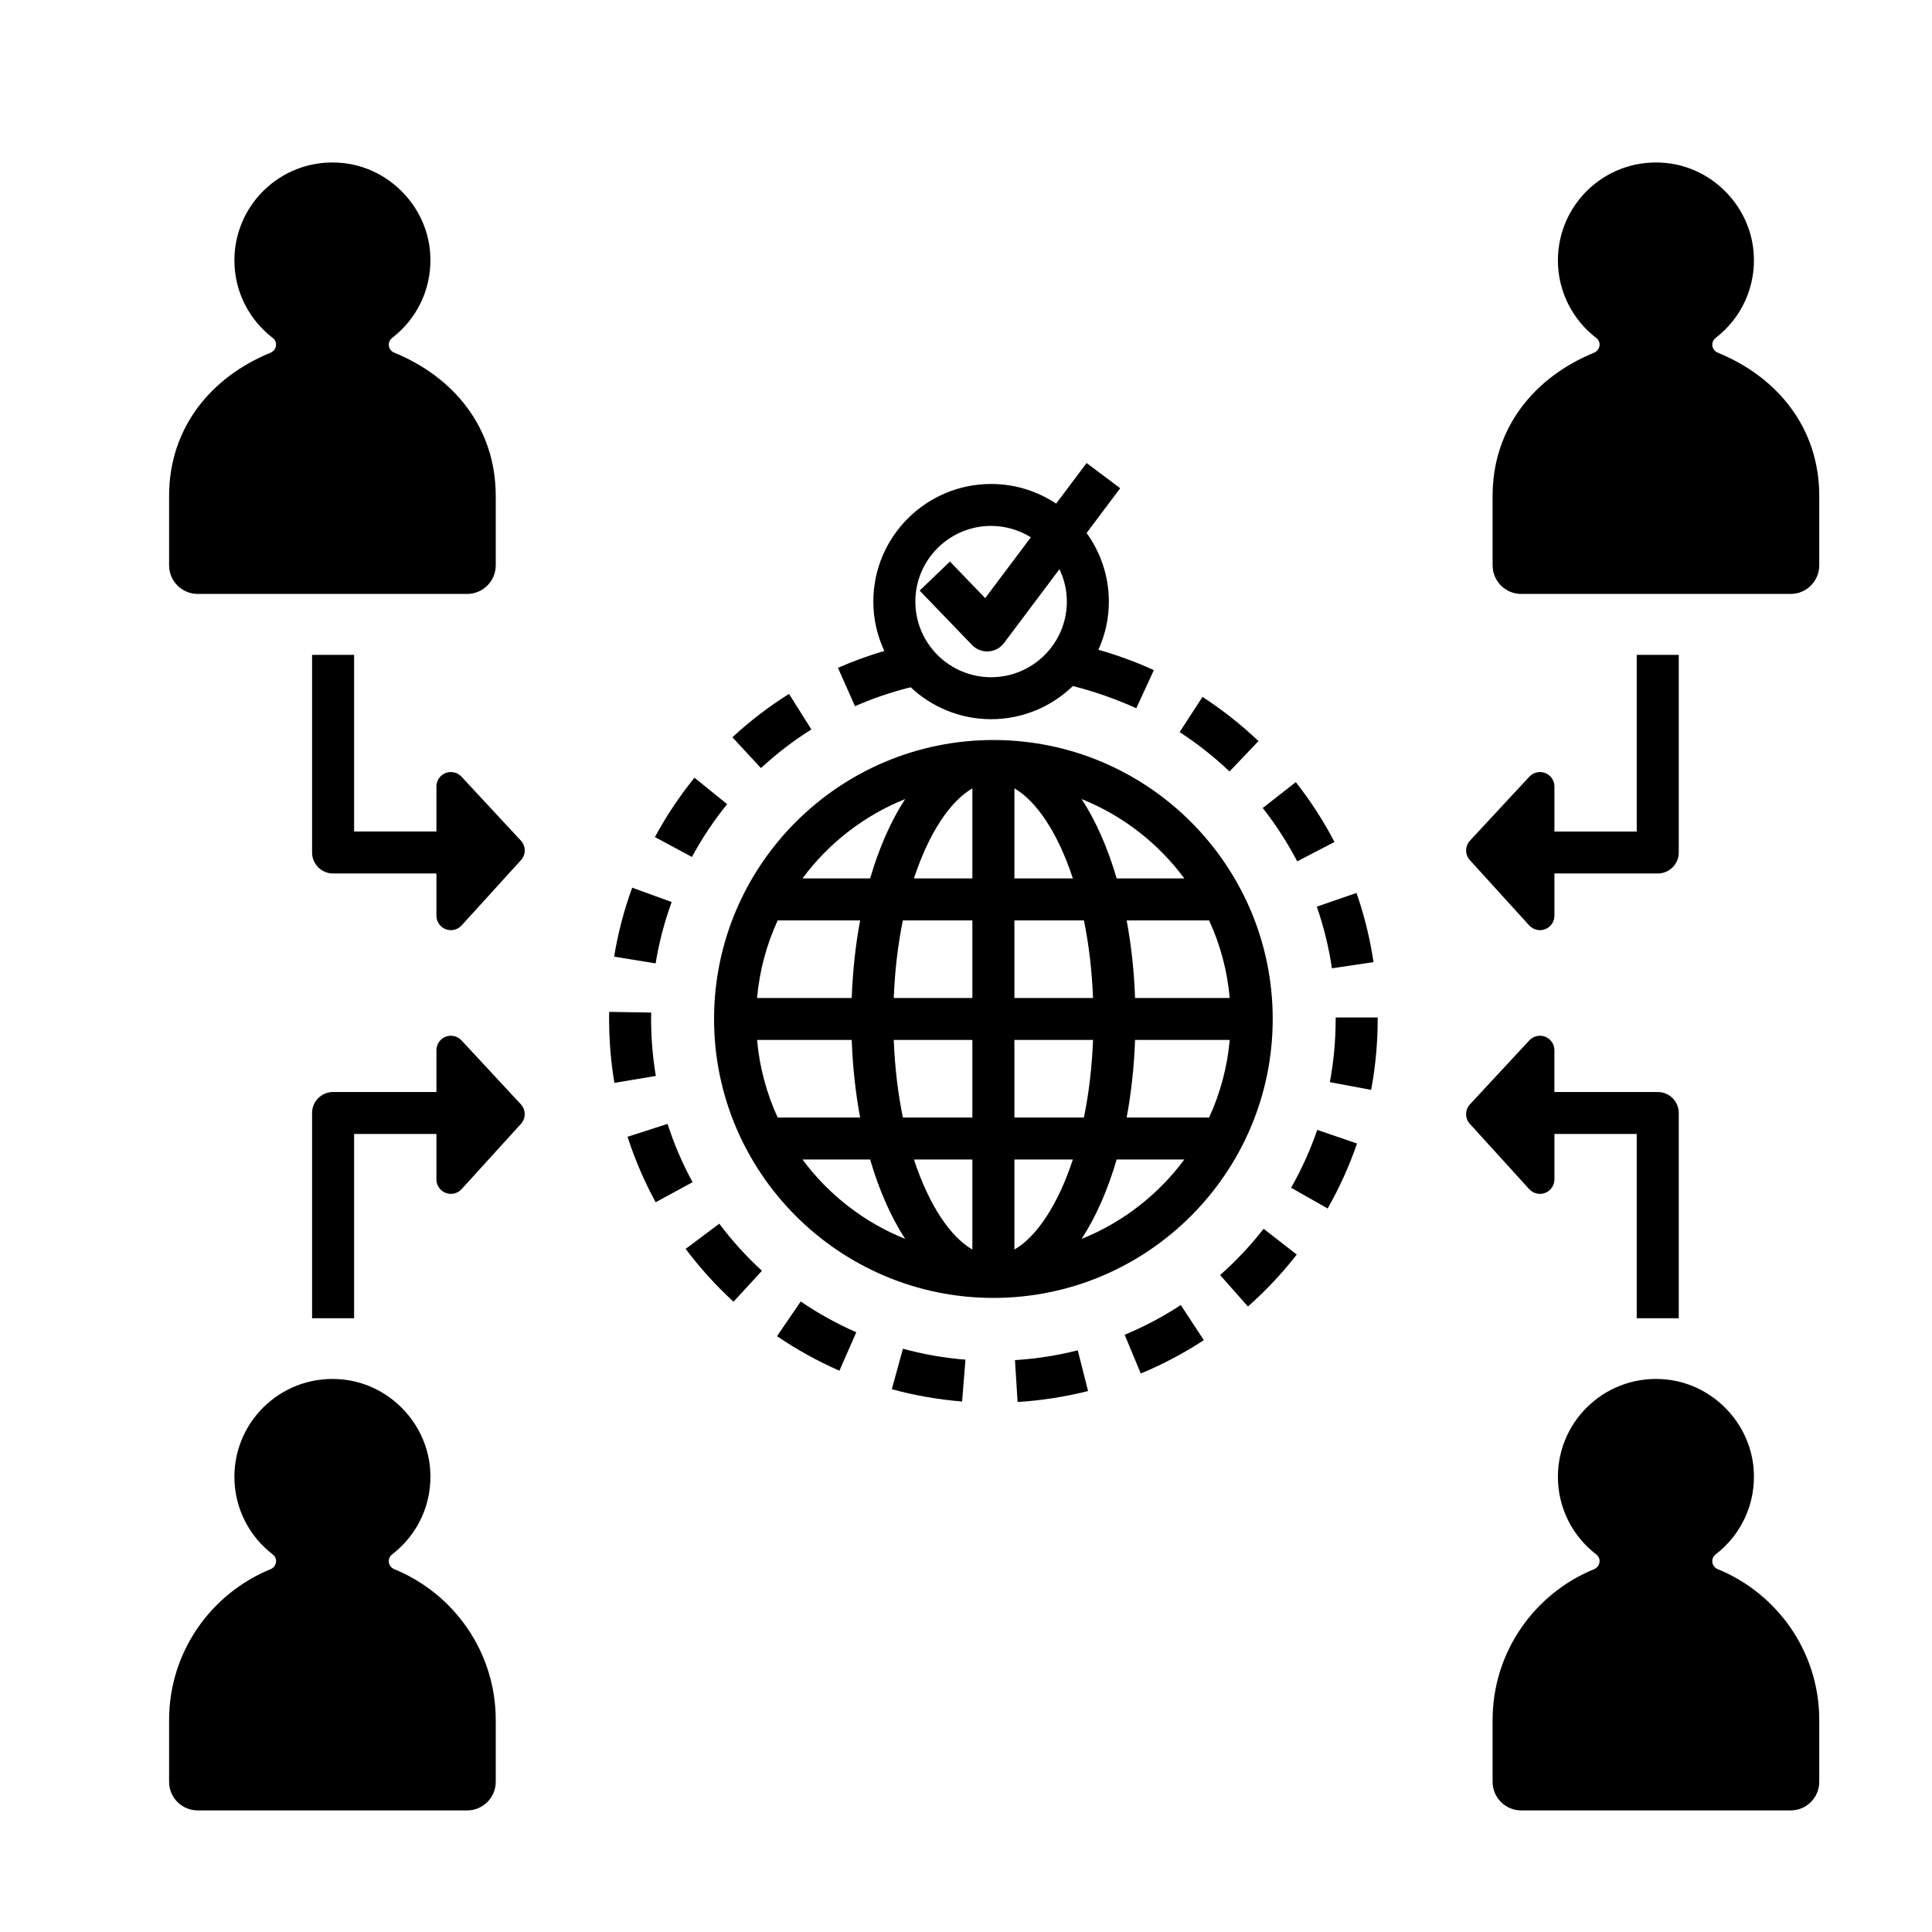 <svg xmlns="http://www.w3.org/2000/svg" xmlns:xlink="http://www.w3.org/1999/xlink" width="480" zoomAndPan="magnify" viewBox="0 0 360 360" height="480" preserveAspectRatio="xMidYMid meet" version="1.0"><defs><clipPath id="5e2d9141f8"><path d="M 31.531 30 L 93 30 L 93 111 L 31.531 111 Z M 31.531 30 " clip-rule="nonzero"/></clipPath><clipPath id="6dd67d1943"><path d="M 278 256 L 339 256 L 339 337.41 L 278 337.41 Z M 278 256 " clip-rule="nonzero"/></clipPath><clipPath id="1f9d7e4f5d"><path d="M 31.531 256 L 93 256 L 93 337.41 L 31.531 337.41 Z M 31.531 256 " clip-rule="nonzero"/></clipPath></defs><rect x="-36" width="432" fill="#ffffff" y="-36" height="432" fill-opacity="1"/><rect x="-36" width="432" fill="#ffffff" y="-36" height="432" fill-opacity="1"/><path fill="#000000" d="M 237.152 189.867 C 237.152 161.207 213.805 137.891 185.105 137.891 C 156.406 137.891 133.055 161.207 133.055 189.867 C 133.055 218.531 156.406 241.848 185.105 241.848 C 213.805 241.848 237.152 218.531 237.152 189.867 Z M 168.664 148.891 C 166.031 152.93 163.812 157.941 162.137 163.676 L 149.535 163.676 C 154.379 157.129 160.996 151.969 168.664 148.891 Z M 144.91 171.5 L 160.273 171.5 C 159.426 176.031 158.891 180.883 158.703 185.957 L 141.07 185.957 C 141.523 180.836 142.855 175.969 144.91 171.5 Z M 144.91 208.238 C 142.855 203.77 141.523 198.898 141.07 193.777 L 158.703 193.777 C 158.891 198.852 159.426 203.707 160.273 208.238 Z M 149.535 216.062 L 162.137 216.062 C 163.812 221.797 166.031 226.809 168.668 230.852 C 160.996 227.77 154.383 222.609 149.535 216.062 Z M 181.188 232.832 C 177.074 230.469 173.086 224.539 170.301 216.062 L 181.188 216.062 Z M 181.188 208.238 L 168.238 208.238 C 167.336 203.84 166.742 198.992 166.539 193.777 L 181.188 193.777 Z M 181.188 185.957 L 166.539 185.957 C 166.742 180.746 167.336 175.898 168.238 171.5 L 181.188 171.5 Z M 181.188 163.676 L 170.301 163.676 C 173.086 155.195 177.074 149.27 181.188 146.902 Z M 225.297 208.238 L 209.934 208.238 C 210.785 203.707 211.32 198.852 211.504 193.777 L 229.141 193.777 C 228.684 198.898 227.355 203.77 225.297 208.238 Z M 225.297 171.5 C 227.355 175.969 228.684 180.836 229.141 185.957 L 211.504 185.957 C 211.32 180.883 210.785 176.031 209.934 171.5 Z M 220.676 163.676 L 208.074 163.676 C 206.398 157.941 204.18 152.93 201.543 148.891 C 209.215 151.969 215.828 157.129 220.676 163.676 Z M 189.02 146.902 C 193.137 149.27 197.125 155.195 199.91 163.676 L 189.02 163.676 Z M 189.02 171.5 L 201.973 171.5 C 202.871 175.898 203.469 180.746 203.672 185.957 L 189.02 185.957 Z M 189.02 193.777 L 203.672 193.777 C 203.469 198.992 202.871 203.84 201.969 208.238 L 189.02 208.238 Z M 189.02 232.832 L 189.02 216.062 L 199.91 216.062 C 197.125 224.539 193.137 230.469 189.02 232.832 Z M 201.543 230.852 C 204.18 226.809 206.395 221.797 208.074 216.062 L 220.676 216.062 C 215.828 222.609 209.215 227.77 201.543 230.852 Z M 201.543 230.852 " fill-opacity="1" fill-rule="nonzero"/><path fill="#000000" d="M 320.078 65.715 C 318.926 65.246 318.695 63.727 319.684 62.969 C 324.41 59.336 327.309 53.453 326.754 46.918 C 326.027 38.379 319.168 31.332 310.641 30.391 C 299.621 29.172 290.293 37.754 290.293 48.516 C 290.293 54.41 293.098 59.645 297.445 62.98 C 298.43 63.73 298.18 65.25 297.035 65.719 C 285.945 70.254 278.125 79.699 278.125 92.41 L 278.125 105.34 C 278.125 108.285 280.512 110.672 283.461 110.672 L 333.656 110.672 C 336.602 110.672 338.992 108.285 338.992 105.34 L 338.992 92.41 C 338.992 79.699 331.172 70.25 320.078 65.715 Z M 320.078 65.715 " fill-opacity="1" fill-rule="nonzero"/><g clip-path="url(#5e2d9141f8)"><path fill="#000000" d="M 36.848 110.672 L 87.035 110.672 C 89.984 110.672 92.375 108.285 92.375 105.34 L 92.375 92.41 C 92.375 79.699 84.555 70.25 73.465 65.715 C 72.309 65.246 72.078 63.727 73.066 62.969 C 77.793 59.336 80.691 53.453 80.137 46.918 C 79.41 38.379 72.555 31.332 64.023 30.391 C 53.004 29.172 43.676 37.754 43.676 48.516 C 43.676 54.41 46.484 59.645 50.832 62.98 C 51.812 63.73 51.562 65.25 50.418 65.719 C 39.328 70.254 31.508 79.699 31.508 92.41 L 31.508 105.34 C 31.508 108.285 33.898 110.672 36.848 110.672 Z M 36.848 110.672 " fill-opacity="1" fill-rule="nonzero"/></g><g clip-path="url(#6dd67d1943)"><path fill="#000000" d="M 320.078 292.391 C 318.926 291.922 318.695 290.402 319.684 289.641 C 324.41 286.012 327.309 280.129 326.754 273.594 C 326.027 265.055 319.168 258.008 310.641 257.062 C 299.621 255.848 290.293 264.43 290.293 275.188 C 290.293 281.082 293.098 286.32 297.445 289.652 C 298.43 290.406 298.18 291.922 297.035 292.391 C 285.945 296.93 278.125 307.797 278.125 320.504 L 278.125 332.016 C 278.125 334.961 280.512 337.344 283.461 337.344 L 333.656 337.344 C 336.602 337.344 338.992 334.961 338.992 332.016 L 338.992 320.504 C 338.992 307.793 331.172 296.926 320.078 292.391 Z M 320.078 292.391 " fill-opacity="1" fill-rule="nonzero"/></g><g clip-path="url(#1f9d7e4f5d)"><path fill="#000000" d="M 73.465 292.391 C 72.309 291.922 72.082 290.402 73.066 289.641 C 77.793 286.012 80.695 280.129 80.137 273.594 C 79.41 265.055 72.555 258.008 64.023 257.062 C 53.004 255.848 43.676 264.43 43.676 275.188 C 43.676 281.082 46.484 286.32 50.832 289.652 C 51.812 290.406 51.566 291.922 50.418 292.391 C 39.328 296.93 31.508 307.797 31.508 320.504 L 31.508 332.016 C 31.508 334.961 33.898 337.344 36.848 337.344 L 87.039 337.344 C 89.984 337.344 92.375 334.961 92.375 332.016 L 92.375 320.504 C 92.375 307.793 84.555 296.926 73.465 292.391 Z M 73.465 292.391 " fill-opacity="1" fill-rule="nonzero"/></g><path fill="#000000" d="M 135.492 149.84 L 129.406 144.918 C 126.613 148.363 124.137 152.082 122.035 155.973 L 128.93 159.684 C 130.797 156.219 133.008 152.906 135.492 149.84 Z M 135.492 149.84 " fill-opacity="1" fill-rule="nonzero"/><path fill="#000000" d="M 125.156 168.082 L 117.797 165.406 C 116.281 169.559 115.148 173.883 114.434 178.258 L 122.164 179.516 C 122.801 175.625 123.805 171.777 125.156 168.082 Z M 125.156 168.082 " fill-opacity="1" fill-rule="nonzero"/><path fill="#000000" d="M 151.188 135.918 L 147.02 129.297 C 143.277 131.648 139.727 134.363 136.469 137.379 L 141.789 143.117 C 144.691 140.434 147.855 138.012 151.188 135.918 Z M 151.188 135.918 " fill-opacity="1" fill-rule="nonzero"/><path fill="#000000" d="M 248.664 156.891 C 246.617 152.973 244.191 149.219 241.453 145.734 L 235.293 150.562 C 237.734 153.668 239.895 157.012 241.715 160.5 Z M 248.664 156.891 " fill-opacity="1" fill-rule="nonzero"/><path fill="#000000" d="M 234.5 138.094 C 231.293 135.039 227.781 132.27 224.07 129.859 L 219.805 136.418 C 223.109 138.562 226.238 141.031 229.098 143.754 Z M 234.5 138.094 " fill-opacity="1" fill-rule="nonzero"/><path fill="#000000" d="M 159.316 131.594 C 162.656 130.117 166.145 128.941 169.691 128.062 C 173.617 131.738 178.879 134.012 184.676 134.012 C 190.605 134.012 195.988 131.641 199.938 127.812 L 199.93 127.84 C 203.758 128.789 208.145 130.328 211.73 131.973 L 215.004 124.871 C 211.672 123.34 208.203 122.078 204.672 121.078 C 205.914 118.332 206.621 115.297 206.621 112.094 C 206.621 107.324 205.07 102.922 202.473 99.316 L 208.734 90.973 L 202.469 86.281 L 196.797 93.84 C 193.32 91.531 189.156 90.18 184.676 90.18 C 172.574 90.18 162.73 100.012 162.73 112.094 C 162.73 115.383 163.477 118.492 164.781 121.293 C 161.84 122.16 158.945 123.207 156.145 124.445 Z M 184.676 97.996 C 187.395 97.996 189.926 98.781 192.086 100.117 L 183.578 111.453 L 177.004 104.633 L 171.363 110.051 L 181.129 120.188 C 181.867 120.957 182.887 121.387 183.949 121.387 C 184.027 121.387 184.109 121.383 184.188 121.383 C 185.336 121.309 186.395 120.742 187.082 119.824 L 197.414 106.059 C 198.289 107.891 198.793 109.934 198.793 112.094 C 198.793 119.867 192.461 126.191 184.676 126.191 C 176.895 126.191 170.562 119.867 170.562 112.094 C 170.562 104.32 176.895 97.996 184.676 97.996 Z M 184.676 97.996 " fill-opacity="1" fill-rule="nonzero"/><path fill="#000000" d="M 248.188 180.426 L 255.934 179.277 C 255.285 174.898 254.219 170.559 252.762 166.383 L 245.367 168.945 C 246.66 172.668 247.609 176.531 248.188 180.426 Z M 248.188 180.426 " fill-opacity="1" fill-rule="nonzero"/><path fill="#000000" d="M 166.18 258.859 C 170.441 260.023 174.848 260.793 179.273 261.148 L 179.902 253.355 C 175.961 253.039 172.039 252.352 168.246 251.316 Z M 166.18 258.859 " fill-opacity="1" fill-rule="nonzero"/><path fill="#000000" d="M 227.348 237.59 L 232.535 243.449 C 235.852 240.516 238.914 237.262 241.633 233.773 L 235.457 228.969 C 233.031 232.078 230.305 234.977 227.348 237.59 Z M 227.348 237.59 " fill-opacity="1" fill-rule="nonzero"/><path fill="#000000" d="M 134.027 228.02 L 127.762 232.711 C 130.418 236.254 133.418 239.562 136.68 242.555 L 141.977 236.793 C 139.07 234.129 136.395 231.176 134.027 228.02 Z M 134.027 228.02 " fill-opacity="1" fill-rule="nonzero"/><path fill="#000000" d="M 144.785 248.977 C 148.453 251.477 152.367 253.641 156.414 255.414 L 159.555 248.246 C 155.949 246.668 152.465 244.742 149.199 242.516 Z M 144.785 248.977 " fill-opacity="1" fill-rule="nonzero"/><path fill="#000000" d="M 240.578 221.32 L 247.387 225.184 C 249.582 221.332 251.422 217.258 252.859 213.078 L 245.449 210.539 C 244.172 214.262 242.531 217.891 240.578 221.32 Z M 240.578 221.32 " fill-opacity="1" fill-rule="nonzero"/><path fill="#000000" d="M 248.883 189.59 L 248.883 189.867 C 248.883 193.828 248.52 197.789 247.797 201.645 L 255.492 203.082 C 256.305 198.754 256.715 194.309 256.715 189.809 L 256.715 189.59 Z M 248.883 189.59 " fill-opacity="1" fill-rule="nonzero"/><path fill="#000000" d="M 189.125 253.438 L 189.613 261.242 C 194.047 260.969 198.469 260.277 202.746 259.195 L 200.824 251.613 C 197.012 252.578 193.078 253.191 189.125 253.438 Z M 189.125 253.438 " fill-opacity="1" fill-rule="nonzero"/><path fill="#000000" d="M 121.324 189.867 C 121.324 189.473 121.328 189.074 121.336 188.676 L 113.504 188.547 C 113.5 188.988 113.496 189.426 113.496 189.867 C 113.496 193.863 113.828 197.871 114.484 201.777 L 122.207 200.484 C 121.621 197.004 121.324 193.43 121.324 189.867 Z M 121.324 189.867 " fill-opacity="1" fill-rule="nonzero"/><path fill="#000000" d="M 124.387 209.418 L 116.934 211.82 C 118.289 216.023 120.051 220.129 122.172 224.02 L 129.051 220.281 C 127.164 216.82 125.594 213.164 124.387 209.418 Z M 124.387 209.418 " fill-opacity="1" fill-rule="nonzero"/><path fill="#000000" d="M 209.566 248.711 L 212.566 255.934 C 216.656 254.238 220.609 252.148 224.316 249.719 L 220.023 243.176 C 216.723 245.34 213.199 247.203 209.566 248.711 Z M 209.566 248.711 " fill-opacity="1" fill-rule="nonzero"/><path fill="#000000" d="M 85.992 144.723 C 85.238 143.91 84.066 143.641 83.031 144.043 C 82 144.449 81.32 145.441 81.32 146.551 L 81.32 154.938 L 65.984 154.938 L 65.984 122.023 L 58.152 122.023 L 58.152 158.848 C 58.152 161.008 59.906 162.762 62.066 162.762 L 81.32 162.762 L 81.32 170.633 C 81.32 171.742 82.004 172.742 83.043 173.145 C 84.082 173.543 85.262 173.266 86.012 172.441 L 97.074 160.277 C 98.016 159.242 98.008 157.66 97.055 156.637 Z M 85.992 144.723 " fill-opacity="1" fill-rule="nonzero"/><path fill="#000000" d="M 85.992 193.859 C 85.238 193.047 84.066 192.777 83.031 193.184 C 82 193.586 81.32 194.582 81.32 195.688 L 81.32 203.477 L 62.066 203.477 C 59.906 203.477 58.152 205.23 58.152 207.387 L 58.152 245.637 L 65.984 245.637 L 65.984 211.297 L 81.32 211.297 L 81.32 219.77 C 81.32 220.883 82.004 221.879 83.043 222.281 C 84.082 222.684 85.262 222.402 86.012 221.582 L 97.07 209.418 C 98.012 208.383 98.004 206.801 97.055 205.773 Z M 85.992 193.859 " fill-opacity="1" fill-rule="nonzero"/><path fill="#000000" d="M 284.949 172.441 C 285.699 173.266 286.879 173.543 287.918 173.145 C 288.957 172.742 289.645 171.746 289.645 170.633 L 289.645 162.762 L 308.895 162.762 C 311.059 162.762 312.812 161.012 312.812 158.852 L 312.812 122.023 L 304.98 122.023 L 304.98 154.941 L 289.645 154.941 L 289.645 146.551 C 289.645 145.445 288.965 144.449 287.934 144.043 C 286.898 143.641 285.723 143.91 284.969 144.723 L 273.91 156.637 C 272.957 157.664 272.949 159.242 273.891 160.277 Z M 284.949 172.441 " fill-opacity="1" fill-rule="nonzero"/><path fill="#000000" d="M 287.918 222.281 C 288.957 221.883 289.645 220.883 289.645 219.77 L 289.645 211.297 L 304.98 211.297 L 304.98 245.637 L 312.812 245.637 L 312.812 207.387 C 312.812 205.23 311.059 203.477 308.895 203.477 L 289.641 203.477 L 289.641 195.688 C 289.641 194.582 288.965 193.586 287.93 193.184 C 286.898 192.777 285.723 193.047 284.969 193.859 L 273.906 205.773 C 272.957 206.801 272.945 208.383 273.891 209.418 L 284.949 221.582 C 285.699 222.402 286.879 222.684 287.918 222.281 Z M 287.918 222.281 " fill-opacity="1" fill-rule="nonzero"/></svg>